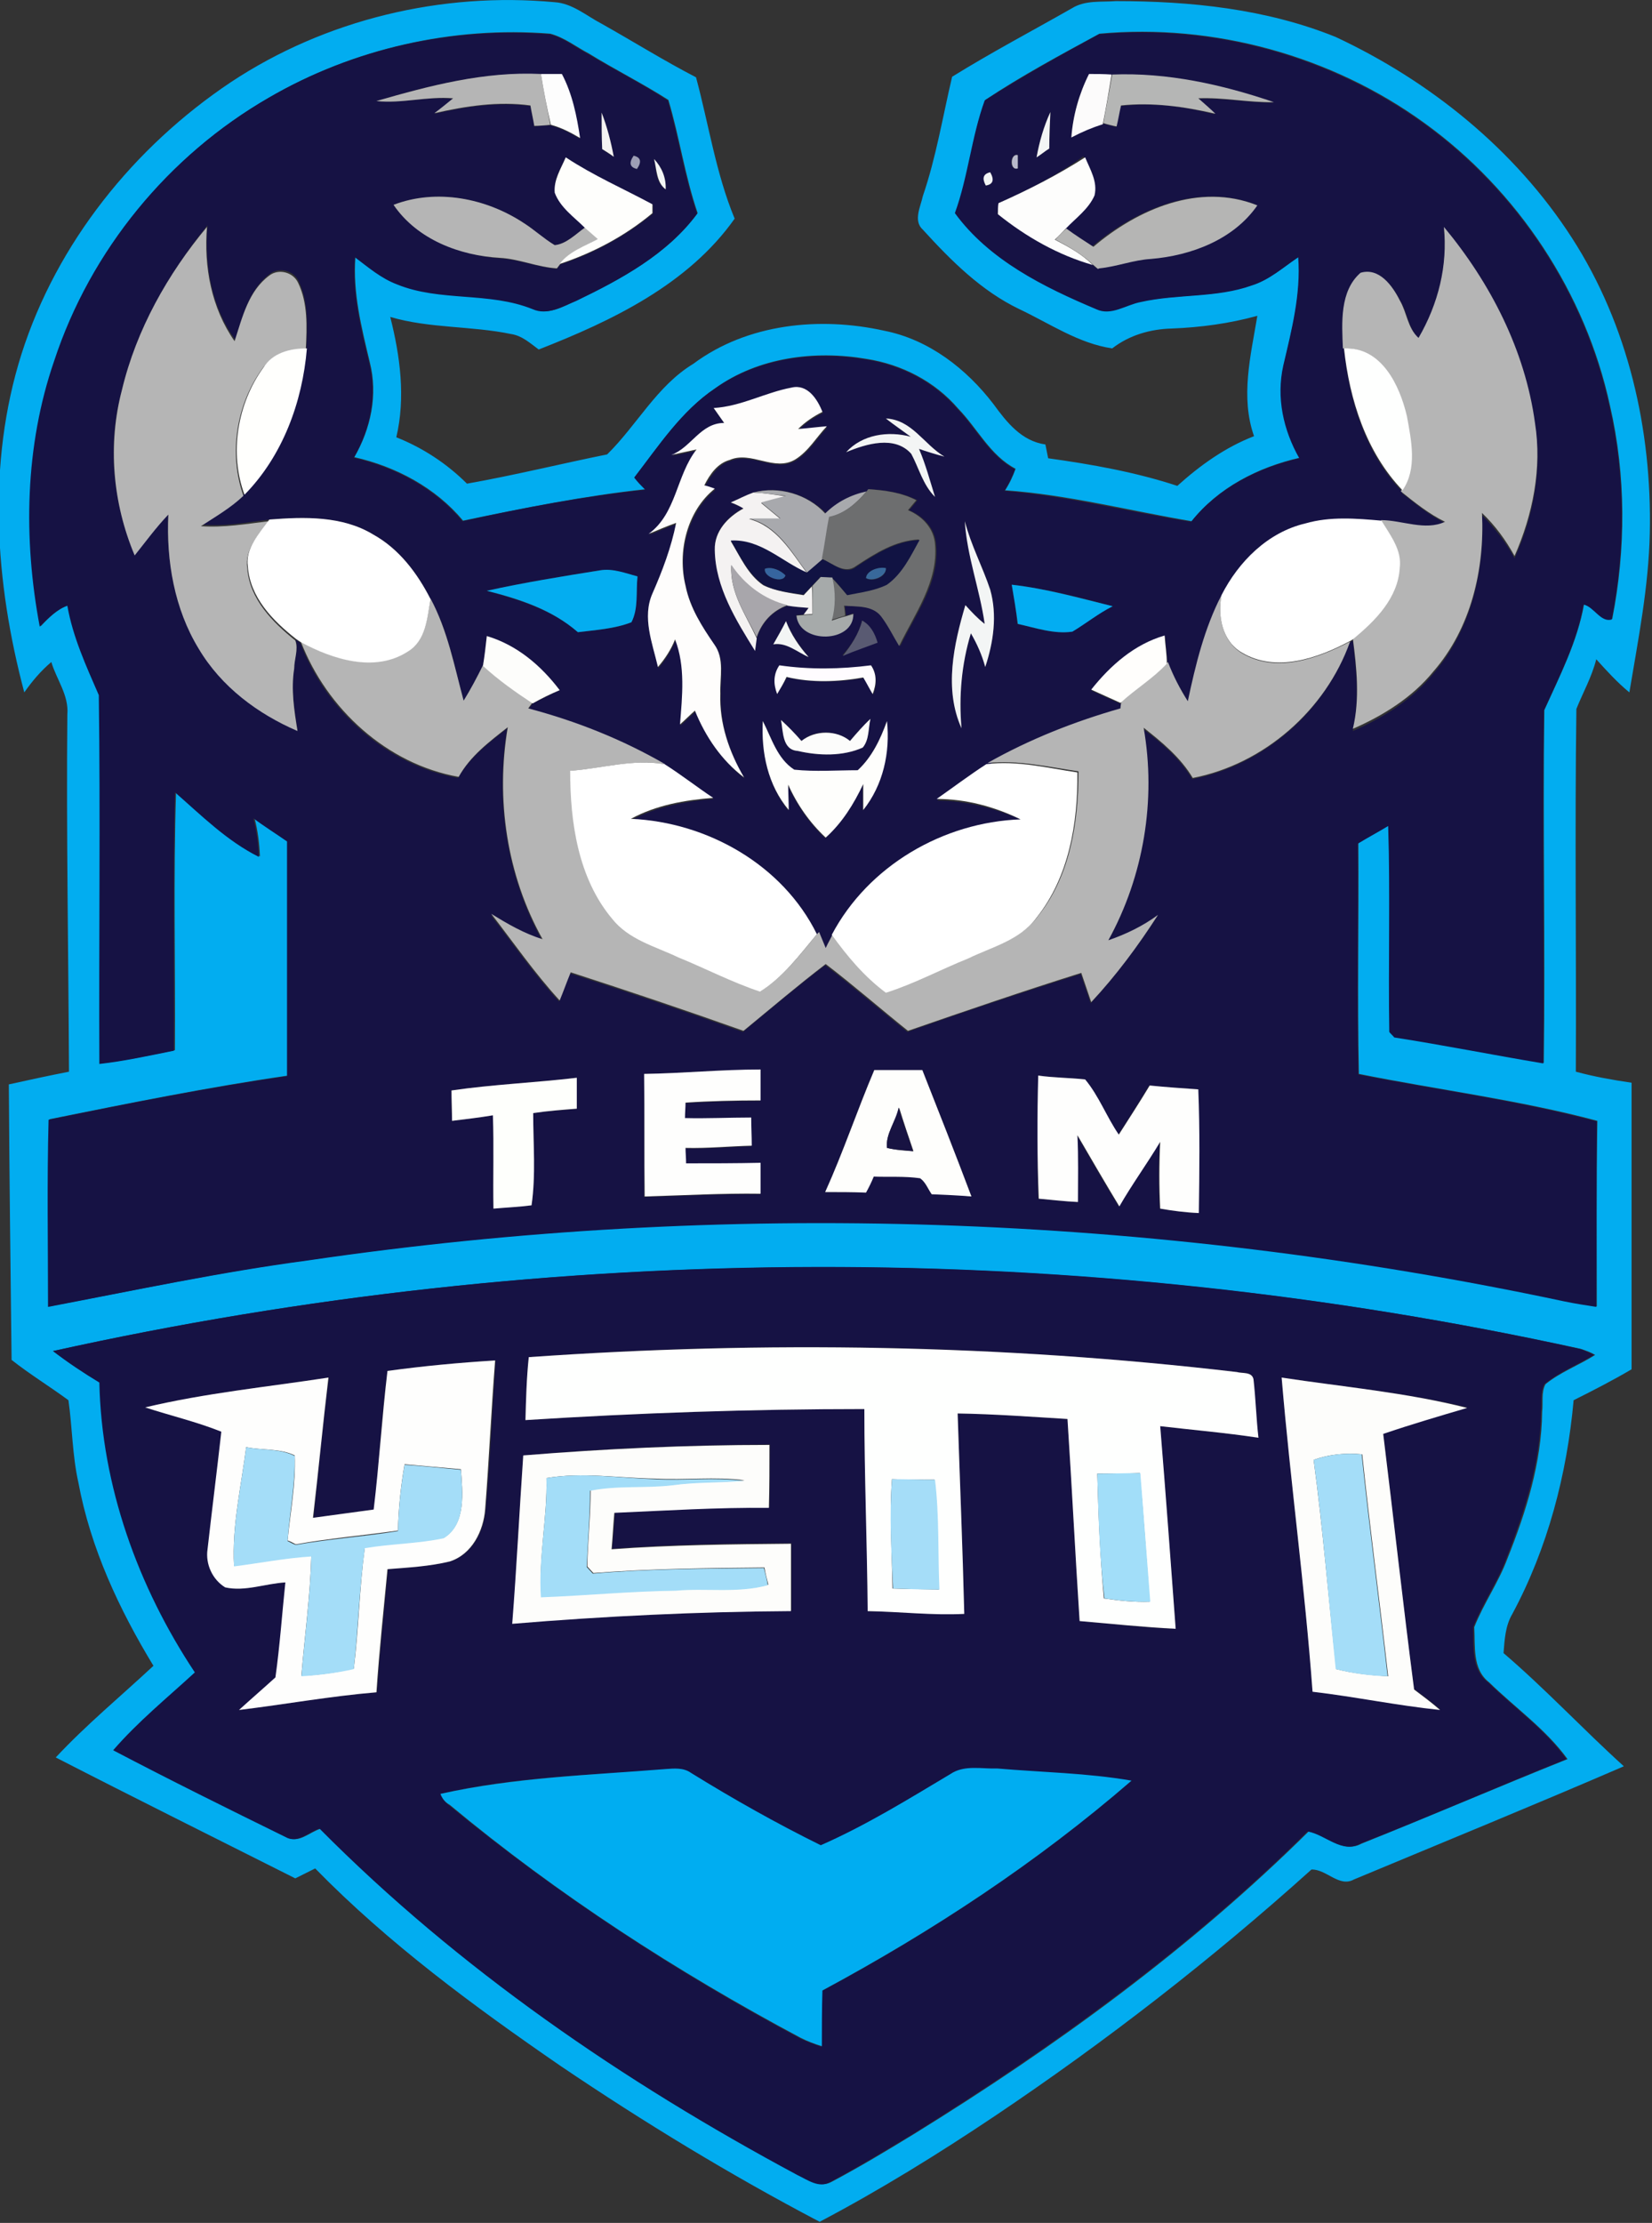 <?xml version="1.0" encoding="utf-8"?>
<!-- Generator: Adobe Illustrator 19.0.0, SVG Export Plug-In . SVG Version: 6.00 Build 0)  -->
<svg version="1.1" id="Layer_1" xmlns="http://www.w3.org/2000/svg" xmlns:xlink="http://www.w3.org/1999/xlink" x="0px" y="0px"
	 viewBox="-146.6 220.2 299.3 402.6" style="enable-background:new -146.6 220.2 299.3 402.6;" xml:space="preserve">
<rect x="-146.6" y="220.2" width="299.3" height="402.6" fill="#333333" stroke="none"/>
<style type="text/css">
	.st0{fill:#02ADF0;}
	.st1{fill:#161244;}
	.st2{fill:#B5B5B5;}
	.st3{fill:#FDFDFD;}
	.st4{fill:#FCFBFB;}
	.st5{fill:#B5B6B5;}
	.st6{fill:#F4F2F2;}
	.st7{fill:#F3F5F5;}
	.st8{fill:#9D9EB5;}
	.st9{fill:#B8B9CB;}
	.st10{fill:#FEFEFC;}
	.st11{fill:#FDFDFC;}
	.st12{fill:#B5B5B4;}
	.st13{fill:#E2E4E9;}
	.st14{fill:#FFFFFD;}
	.st15{fill:#FEFFFE;}
	.st16{fill:#FEFDFC;}
	.st17{fill:#A8A9AD;}
	.st18{fill:#6D6E6F;}
	.st19{fill:#FFFFFF;}
	.st20{fill:#111343;}
	.st21{fill:#A8A6AB;}
	.st22{fill:#36659F;}
	.st23{fill:#38689A;}
	.st24{fill:#04ADF0;}
	.st25{fill:#A6AAAA;}
	.st26{fill:#03ADF2;}
	.st27{fill:#595A72;}
	.st28{fill:#FDFDFB;}
	.st29{fill:#FFFEFC;}
	.st30{fill:#FFFCFF;}
	.st31{fill:#FCFCFB;}
	.st32{fill:#FEFEFD;}
	.st33{fill:#FEFFFC;}
	.st34{fill:#181342;}
	.st35{fill:#A4DDF8;}
	.st36{fill:#A2DEF9;}
	.st37{fill:#A3DDF8;}
	.st38{fill:#A5DDF8;}
	.st39{fill:#00ADF1;}
</style>
<g id="_x23_02adf0ff">
	<path class="st0" d="M-104.8,235.1c17.2-11.4,38.3-16.4,58.7-14.5c3.2,0.2,5.8,2.5,8.5,3.9c5.7,3.2,11.3,6.7,17.1,9.7
		c2.3,8.5,3.6,17.4,7,25.6c-8.4,11.9-22.2,18.5-35.5,23.7c-1.5-1.1-3-2.5-5-2.8c-7.2-1.5-14.8-1-21.9-3.1c1.8,7.1,2.8,14.6,1.1,21.8
		c4.8,1.9,9.2,4.8,12.8,8.4c8.5-1.5,17-3.6,25.4-5.3c5.4-5.3,9-12.4,15.6-16.4c9.8-7.3,22.9-8.6,34.6-6c8.1,1.6,14.9,6.9,19.8,13.3
		c2.4,3.3,5.1,6.7,9.4,7.3c0.1,0.6,0.4,1.9,0.5,2.5c7.9,1.1,15.8,2.5,23.4,5c4.1-3.7,8.7-7,13.9-9c-2.5-7.1-0.6-14.6,0.6-21.8
		c-5.1,1.4-10.3,2.1-15.5,2.3c-3.9,0.1-7.7,1.2-10.8,3.6c-6.1-0.9-11.3-4.5-16.8-7.1c-6.9-3.3-12.4-8.8-17.5-14.4
		c-1.8-1.6-0.4-4.2,0-6.1c2.4-7,3.6-14.4,5.3-21.6c7.1-4.4,14.5-8.3,21.7-12.4c2.4-1.5,5.3-1.1,8-1.3c13.5,0,27.2,1.4,39.8,6.5
		c17.1,8,32.5,20.4,42.8,36.4c10.2,15.8,14.5,34.8,14.1,53.4c-0.2,9.8-2.1,19.3-3.7,28.9c-2.2-1.8-4.1-3.9-6-6c-0.8,3.2-2.4,6-3.6,9
		c-0.3,21.9,0,43.8-0.1,65.7c3.3,0.9,6.7,1.5,10.1,2c0,17.3,0,34.6,0,51.9c-3.4,2-6.9,3.8-10.5,5.6c-1.2,13.4-4.7,26.8-11.1,38.7
		c-1.3,2.2-1.4,4.7-1.6,7.1c7.6,6.5,14.4,13.8,21.8,20.5c-16.2,7-32.6,13.7-48.9,20.5c-2.7,1.5-5-1.9-7.7-1.8
		c-18,16.2-37.2,31.1-57.3,44.6c-10.3,6.9-20.8,13.4-31.8,19.2c-16.2-8.5-31.8-18-46.9-28.2c-15.7-10.8-31.2-22.2-44.5-35.8
		c-1.2,0.6-2.4,1.2-3.6,1.8c-14.5-7.3-29-14.5-43.4-21.9c5.5-5.9,11.8-11.1,17.7-16.6c-6.2-10.2-11.4-21.3-13.6-33.2
		c-1.1-4.9-1.1-10-1.8-14.9c-3.4-2.5-7-4.7-10.3-7.3c-0.2-16.6-0.4-33.2-0.5-49.9c3.6-0.8,7.3-1.6,10.9-2.3
		c-0.1-21.6-0.5-43.1-0.3-64.7c0.3-3.5-2-6.4-2.9-9.5c-1.9,1.6-3.5,3.5-4.9,5.5c-5.3-19.9-6.8-41.4-0.5-61.3
		C-136.3,264.2-122.3,246.8-104.8,235.1 M-97.9,237.9c-18.1,10.5-32.3,27.7-38.7,47.6c-5.3,15.4-5.6,32.2-2.6,48.1
		c1.4-1.5,3-3.1,5-3.8c1,5.7,3.4,11,5.7,16.2c0.3,22.2-0.1,44.5,0.1,66.8c4.5-0.5,9-1.5,13.5-2.4c0.1-15.6-0.3-31.2,0.2-46.8
		c4.8,4.2,9.4,8.8,15.2,11.7c-0.1-2.4-0.4-4.7-1-7c2,1.5,4,2.8,6.1,4.2c0,14.2,0,28.4,0,42.5c-14.5,2.1-28.8,5-43.2,7.9
		c-0.3,11.3-0.1,22.6-0.1,33.9c15.6-2.9,31.2-6.3,47-8.4c75.5-11.1,152.9-8.5,227.6,7.4c1.9,0.4,3.8,0.7,5.8,1
		c0-11.2-0.1-22.4,0.1-33.6c-14.2-3.8-28.8-5.6-43.2-8.5c-0.3-13.9,0-27.9-0.1-41.8c1.8-1.1,3.6-2.1,5.5-3.2
		c0.3,12.4,0,24.9,0.2,37.3c0.2,0.3,0.7,0.7,0.9,1c9,1.4,18,3.2,27,4.7c0.3-21.3-0.2-42.6,0.1-63.9c2.8-6.2,6-12.4,7.2-19.2
		c1.9,0.5,3.1,3.3,5.1,2.7c2.5-12.7,2.5-26-0.4-38.6c-4.4-20.4-16.7-39-33.6-51.2c-16.8-12.2-38.2-18.1-58.9-16.2
		c-7,3.8-14.1,7.6-20.7,12c-2.4,6.6-2.9,13.8-5.4,20.4c6.2,8.5,16.1,13.4,25.6,17.4c2.8,1.3,5.4-0.9,8.1-1.3
		c6.6-1.4,13.6-0.7,20.1-3c3.2-1,5.7-3.3,8.4-5.1c0.5,6.6-1.2,13.1-2.7,19.6c-1.3,5.8,0.1,11.7,2.9,16.8
		c-7.5,1.7-14.8,5.4-19.6,11.5c-11.3-1.9-22.4-4.8-33.8-5.6c0.8-1.2,1.4-2.5,1.9-3.9c-4.6-2.4-6.9-7.3-10.4-10.9
		c-4.2-4.9-10.2-8-16.6-9c-9.4-1.6-19.6-0.3-27.4,5.3c-6.1,4.1-10.2,10.4-14.6,16.1c0.7,0.7,1.4,1.4,2,2.2
		c-11.1,1.2-22.1,3.4-33.1,5.7c-5-6-12.2-9.8-19.7-11.5c3-5.2,4.3-11.3,2.8-17.2c-1.5-6.3-3.1-12.6-2.6-19.1
		c2.4,1.8,4.7,3.8,7.6,4.9c7.9,3.2,16.8,1.3,24.6,4.5c2.7,1.3,5.5-0.4,7.9-1.5c8.1-3.9,16.5-8.4,21.9-15.8
		c-2.3-6.7-3.3-13.8-5.3-20.5c-4.7-3-9.7-5.5-14.4-8.4c-2.3-1.2-4.4-2.9-7-3.6C-64.6,224.9-82.6,229-97.9,237.9 M-137,464.9
		c2.8,2,5.6,4,8.6,5.7c0.4,18.7,7,37,17.3,52.5c-5,4.7-10.3,9-14.8,14.1c10.3,5.4,20.8,10.5,31.2,15.7c2.2,1.3,4.2-0.9,6.2-1.5
		c25.2,25.4,55,45.8,86.5,62.7c1.8,0.8,3.9,2.4,6,1.3c5.1-2.7,10.1-5.7,15-8.7c25.6-15.8,50.1-33.6,71.5-54.8
		c3.3,0.6,6.1,4.1,9.6,2.2c12.5-5,24.8-10.3,37.3-15.3c-3.9-5.4-9.5-9.3-14.2-13.9c-3.1-2.4-2.5-6.6-2.7-10c1.7-4.3,4.4-8.1,6-12.4
		c3.4-8.5,6.2-17.4,6.3-26.6c0.2-1.6-0.2-3.5,0.6-5c2.7-2.2,6-3.4,9-5.3c-0.8-0.5-1.7-0.8-2.6-1.1C48.8,444.6-46.3,444.8-137,464.9z
		"/>
</g>
<g id="_x23_161244ff">
	<path class="st1" d="M-97.9,237.9c15.3-8.9,33.3-12.9,50.9-11.5c2.5,0.6,4.7,2.4,7,3.6c4.8,2.9,9.8,5.4,14.4,8.4
		c2,6.8,3,13.8,5.3,20.5c-5.5,7.4-13.8,11.9-21.9,15.8c-2.5,1-5.2,2.7-7.9,1.5c-7.9-3.2-16.8-1.3-24.6-4.5c-2.9-1.1-5.2-3.1-7.6-4.9
		c-0.5,6.5,1.1,12.9,2.6,19.1c1.5,5.9,0.2,12-2.8,17.2c7.5,1.7,14.7,5.5,19.7,11.5c10.9-2.4,21.9-4.5,33.1-5.7
		c-0.7-0.7-1.4-1.4-2-2.2c4.4-5.7,8.5-12,14.6-16.1c7.9-5.6,18.1-6.9,27.4-5.3c6.4,1,12.4,4.1,16.6,9c3.5,3.6,5.8,8.5,10.4,10.9
		c-0.5,1.4-1.2,2.7-1.9,3.9c11.4,0.9,22.5,3.8,33.8,5.6c4.9-6.1,12.1-9.8,19.6-11.5c-2.9-5.1-4.2-11-2.9-16.8
		c1.5-6.4,3.2-12.9,2.7-19.6c-2.7,1.8-5.2,4.1-8.4,5.1c-6.4,2.3-13.4,1.5-20.1,3c-2.7,0.5-5.4,2.6-8.1,1.3
		c-9.5-4-19.4-8.9-25.6-17.4c2.4-6.6,3-13.8,5.4-20.4c6.7-4.3,13.7-8.2,20.7-12c20.7-1.9,42,4,58.9,16.2
		c16.9,12.2,29.2,30.8,33.6,51.2c2.9,12.6,2.9,25.9,0.4,38.6c-2,0.6-3.2-2.3-5.1-2.7c-1.2,6.8-4.4,13-7.2,19.2
		c-0.3,21.3,0.1,42.6-0.1,63.9c-9-1.5-18-3.3-27-4.7c-0.2-0.3-0.7-0.7-0.9-1c-0.2-12.4,0.2-24.9-0.2-37.3c-1.8,1.1-3.7,2.1-5.5,3.2
		c0.1,13.9-0.2,27.9,0.1,41.8c14.3,2.8,29,4.7,43.2,8.5c-0.1,11.2,0,22.4-0.1,33.6c-1.9-0.3-3.9-0.6-5.8-1
		C62.1,440-15.4,437.4-90.9,448.5c-15.8,2.1-31.3,5.4-47,8.4c0-11.3-0.2-22.6,0.1-33.9c14.3-2.9,28.7-5.8,43.2-7.9
		c0-14.2,0-28.4,0-42.5c-2-1.4-4.1-2.7-6.1-4.2c0.6,2.3,0.9,4.6,1,7c-5.8-2.9-10.4-7.5-15.2-11.7c-0.4,15.6-0.1,31.2-0.2,46.8
		c-4.5,0.9-9,1.9-13.5,2.4c-0.1-22.3,0.2-44.5-0.1-66.8c-2.3-5.3-4.7-10.5-5.7-16.2c-2,0.7-3.5,2.3-5,3.8c-3-15.9-2.7-32.7,2.6-48.1
		C-130.2,265.5-116,248.3-97.9,237.9 M-78.4,238.5c4.7,0.5,9.2-0.9,13.9-0.4c-1.1,0.9-2.3,1.8-3.4,2.7c5.7-1.3,11.6-2.2,17.4-1.4
		c0.2,1.2,0.5,2.5,0.7,3.7c0.7-0.1,2.2-0.2,2.9-0.2c1.9,0.5,3.7,1.4,5.3,2.4c-0.5-4-1.4-8-3.3-11.6c-1.3,0-2.5,0-3.8,0
		C-58.8,233.1-68.8,235.7-78.4,238.5 M47.5,245.1c1.8-1,3.7-1.9,5.7-2.5c0.6,0.1,1.8,0.4,2.4,0.6c0.3-1.3,0.5-2.6,0.8-3.8
		c5.8-0.7,11.6,0.1,17.1,1.5c-0.8-0.7-2.4-2.1-3.1-2.8c4.6-0.2,9.1,0.7,13.7,0.7c-9.4-3.2-19.3-5.4-29.3-5c-1.4,0-2.7,0-4.1-0.1
		C48.9,237.2,47.8,241.1,47.5,245.1 M-37.5,247.2c0.5,0.4,1.6,1.1,2.1,1.4c-0.5-2.7-1.2-5.4-2.2-8C-37.6,242.8-37.6,245-37.5,247.2
		 M41.2,248.7c0.8-0.5,1.5-1.1,2.3-1.6c0.1-2.2,0.1-4.4,0.2-6.6C42.5,243.1,41.7,245.9,41.2,248.7 M-31.8,248.4
		c-0.8,1.3-0.6,2.1,0.6,2.4C-30.4,249.5-30.6,248.7-31.8,248.4 M37.8,250.7c0-0.6,0-1.8,0-2.4C36.3,247.9,36.2,251.2,37.8,250.7
		 M-44.1,248.7c-0.9,2-2.3,4.1-1.9,6.4c1,2.6,3.5,4.3,5.4,6.3c-1.7,1.2-3.4,3-5.5,3.2c-2-1.1-3.7-2.8-5.6-4
		c-6.9-4.5-15.8-6.3-23.6-3.3c4.3,6.2,12,9.1,19.3,9.7c3.5,0.2,6.8,1.6,10.3,1.9l0.6-0.8c6.1-2,11.8-5.1,16.8-9.2c0-0.4,0-1.2,0-1.6
		C-33.6,254.5-39.1,252.1-44.1,248.7 M-28.1,249c0.4,1.9,0.3,4.3,2.1,5.5C-25.9,252.3-26.7,250.5-28.1,249 M34.3,257
		c0,0.5-0.1,1.5-0.2,1.9c5.1,4.1,10.9,7.4,17.2,9.2c0.2,0.2,0.6,0.5,0.8,0.7l0.3-0.1c3.2-0.3,6.2-1.5,9.3-1.7
		c7.3-0.6,15-3.4,19.3-9.7c-10.4-4.1-21.6,0.7-29.7,7.5c-1.7-1.1-3.4-2.2-5.1-3.4c1.8-1.9,4.2-3.5,5.2-6c0.6-2.4-0.8-4.7-1.7-6.9
		C45,251.9,39.7,254.6,34.3,257 M32,253.8c1.3-0.2,1.5-1,0.8-2.4C31.6,251.7,31.3,252.5,32,253.8 M-124.5,290.8
		c-2.7,9.8-1.7,20.5,2.3,29.8c2-2.5,3.8-5.1,6.1-7.4c-0.4,8.4,1.1,17.1,5.5,24.3c4.1,6.9,10.7,11.8,17.9,14.9
		c-0.6-3.7-1.2-7.6-0.6-11.3c0-1.7,0.9-3.5,0.2-5.1c0.2,0.1,0.6,0.4,0.9,0.6c4.6,12.2,15.6,22.2,28.6,24.5c2.1-3.8,5.6-6.4,8.9-9
		c-2.2,13-0.1,26.8,6.3,38.4c-3.3-1-6.4-2.7-9.3-4.6c4.1,5.3,7.9,10.8,12.4,15.7c0.7-1.7,1.3-3.4,2-5.1c10.5,3.4,20.9,6.9,31.3,10.6
		c4.9-4.1,9.8-8.2,14.9-12.1c5.1,3.9,9.9,8.1,14.9,12.1c10.4-3.7,20.9-7.2,31.4-10.5c0.6,1.8,1.2,3.5,1.8,5.3
		c4.5-4.9,8.5-10.3,12.1-15.8c-2.8,2-5.8,3.5-9,4.6c6.4-11.6,8.7-25.4,6.4-38.5c3.4,2.6,6.7,5.4,8.9,9.1c13-2.5,24.1-12.3,28.5-24.7
		c0.1-0.1,0.4-0.3,0.6-0.4c0.7,5.5,1.2,11,0,16.4c5.5-2.4,10.8-5.7,14.6-10.4c6.8-7.9,9.3-18.5,8.8-28.7c2.3,2.3,4.3,4.9,5.9,7.8
		c3.4-7.5,5-15.9,3.7-24.1c-1.8-13.2-8.1-25.3-16.5-35.5c0.7,7-1,13.9-4.4,20c-2-1.7-2.1-4.6-3.4-6.8c-1.3-2.6-3.7-6.1-7.1-5
		c-3.8,3.4-3.4,9.1-3.2,13.7c1,9.3,4,18.9,10.6,25.7l-0.1,0.2c2.5,2,5,4.1,8,5.5c-3.6,1.7-7.8-0.3-11.6-0.3
		c-4.6-0.4-9.3-0.8-13.8,0.5c-6.8,1.7-12.1,7-15.2,13c-3.1,6-4.8,12.6-6.1,19.2c-1.4-2.2-2.6-4.5-3.8-6.8c0-1.7-0.3-3.4-0.4-5.1
		c-5.4,1.6-9.8,5.4-13.3,9.8c1.7,0.8,3.5,1.6,5.3,2.4c0,0.3-0.1,0.9-0.2,1.3c-8.4,2.4-16.5,5.5-24.1,9.9c-3.1,2-6,4.2-9,6.3
		c5.3,0,10.5,1.4,15.3,3.5c-14.1,0.5-27.6,8.4-34.2,20.9c-0.4,0.9-0.9,1.7-1.3,2.6c-0.3-0.7-0.9-2.2-1.2-2.9l-0.3,0.3
		c-6.2-12.6-19.9-20.3-33.7-20.9c4.6-2.4,9.8-3.4,14.9-3.8c-3-2-5.8-4.1-8.8-6.1c-7.8-4.4-16.2-7.8-24.8-10.1
		c0.2-0.3,0.6-0.8,0.8-1.1c1.6-0.8,3.2-1.6,4.9-2.4c-3.4-4.4-7.8-8.1-13.2-9.8c-0.2,1.8-0.4,3.6-0.7,5.4c-1.1,2.2-2.2,4.3-3.5,6.4
		c-1.7-6.3-2.8-12.7-6-18.5C-71,324-74.3,319.6-79,317c-5.6-3.4-12.5-3.2-18.8-2.7c-4.1,0.5-8.2,1.3-12.3,0.9
		c2.7-1.7,5.4-3.3,7.7-5.5c6.9-7,10.5-16.8,11.3-26.5c0.2-4,0.4-8.3-1.4-12.1c-0.9-1.9-3.5-2.6-5.2-1.3c-3.8,2.8-4.9,7.7-6.3,11.9
		c-4.3-5.9-5.6-13.5-5-20.7C-116.2,269.9-121.9,279.9-124.5,290.8 M-17.3,294.1c0.7,1,1.3,1.9,2,2.9c-4.3,0-6,4.5-9.6,5.8l4.6-1
		c-3.8,4.6-3.6,11.5-8.7,15.3c1.7-0.7,3.3-1.4,5-2c-0.8,4.4-2.5,8.7-4.3,12.8c-2,4.3,0,9,1,13.3c1.3-1.5,2.3-3.2,3.1-5
		c1.9,4.9,1.3,10.3,0.9,15.4c0.7-0.6,2-1.9,2.7-2.5c1.9,4.7,4.9,9,8.9,12.1c-2.7-4.6-4.5-9.9-4.3-15.2c-0.1-3,0.8-6.3-1.1-8.9
		c-2.2-3.3-4.4-6.7-5.2-10.6c-1.5-6.1,0.3-13.5,5.3-17.6c-0.5-0.1-1.4-0.4-1.9-0.6c1.1-1.9,2.4-4,4.6-4.6c3.9-1.7,8.1,2.2,11.9-0.1
		c2.4-1.5,3.8-4,5.7-6c-1.3,0.1-3.9,0.4-5.2,0.5c1.2-1.3,2.8-2.3,4.4-3.1c-0.9-2.3-2.7-5.1-5.6-4.4
		C-7.9,291.4-12.3,293.9-17.3,294.1 M13.9,296c1.5,1.1,3,2.2,4.5,3.3c-4.1-1.1-8.7-0.4-11.7,2.8c3.6-1.5,8.8-3.1,11.8,0.3
		c1.4,2.6,2.1,5.7,4.3,7.8c-1-2.9-1.8-5.8-2.9-8.7c1.2,0.3,3.5,1,4.6,1.4C20.8,300.7,18.5,296.2,13.9,296 M-10.1,309.4
		c-1.4,0.5-2.7,1.2-4.1,1.8c0.6,0.3,1.7,0.8,2.3,1c-2.8,1.5-5.3,4.2-5.2,7.5c0.1,6.7,3.8,12.7,7.3,18.3l0.3-2.3
		c0.9-2.7,2.9-4.9,5.6-5.8c1.3,0.2,2.5,0.3,3.8,0.4l-0.9,1.2l-1.3,0.1c0.5,5.1,10.4,5,10.3-0.3l-1.3,0.4c-0.1-0.5-0.2-1.3-0.2-1.8
		c2.3,0.2,5-0.1,6.7,1.9c1.3,1.7,2.2,3.6,3.3,5.4c2.8-5.8,7.2-11.6,6.5-18.4c-0.2-2.9-2.3-5.1-4.9-6.2c0.4-0.4,1.1-1.3,1.5-1.8
		c-2.7-1.4-5.7-1.8-8.7-2l-0.3,0.4c-2.8,0.6-5.4,2-7.5,4C-0.3,309.7-5.5,308.1-10.1,309.4 M28.2,314.6c0.4,6.3,2.8,12.3,3.6,18.6
		c-1.3-1-2.4-2.2-3.5-3.4c-2.1,7.2-3.9,15.2-0.7,22.3c-0.5-5.8,0-11.6,1.7-17.2c1.2,1.9,2,4,2.6,6.1c1.5-4.5,2.2-9.4,0.9-14
		C31.4,322.8,29.3,318.9,28.2,314.6 M-58.4,327.2c5.8,1.6,11.8,3.4,16.5,7.5c3.3-0.4,6.7-0.6,9.7-1.8c1.2-2.5,0.8-5.6,1.1-8.3
		c-2.2-0.5-4.5-1.5-6.8-1.1C-44.8,324.6-51.6,325.7-58.4,327.2 M36.7,326.1c0.4,2.4,0.8,4.7,1,7.1c3.2,0.7,6.6,1.9,9.9,1.4
		c2.5-1.5,4.7-3.3,7.3-4.6C49,328.4,42.9,326.8,36.7,326.1 M-4.2,332.7c-0.7,1.4-1.5,2.8-2.3,4.2c2.4-0.4,4.4,1.4,6.4,2.3
		C-1.8,337.2-3.2,335.1-4.2,332.7 M9.6,332.6C9,335,7.6,337.1,6,338.9c2.1-0.8,4.2-1.6,6.3-2.4C11.9,335,11.1,333.5,9.6,332.6
		 M-5.8,345.9c0.6-1,1.2-2,1.8-3c4.5,1,9.3,0.9,13.9,0.1c0.6,1,1.1,2,1.7,3c0.7-1.8,0.7-3.6-0.3-5.2c-5.5,0.7-11.1,0.7-16.6,0
		C-6.5,342.3-6.4,344.1-5.8,345.9 M-8.4,350.8c-0.3,5.8,1,11.6,4.6,16.2c0-1.2-0.1-3.5-0.1-4.6c1.7,3.6,3.9,6.9,6.8,9.6
		c3-2.7,5.1-6.1,6.8-9.7c0,1.2,0,3.5,0,4.7c3.6-4.5,4.9-10.4,4.3-16.1c-1.1,3.3-2.7,6.5-5.3,8.9c-3.8-0.1-7.7,0.3-11.5-0.1
		C-5.8,357.6-6.8,353.9-8.4,350.8 M-5.1,350.6c0.4,2,0.2,5.4,3,5.6c3.8,0.9,8.1,1,11.8-0.6c1.2-1.4,1-3.5,1.4-5.2
		c-1.3,1.3-2.6,2.6-3.7,4c-2.5-2-6.4-2.1-8.8,0C-2.6,353.1-3.8,351.8-5.1,350.6 M-29.9,414.7c0,7.4,0,14.8,0,22.3
		c7-0.2,14-0.6,21-0.5c0-1.9,0-3.8,0-5.6c-4.5,0.1-9,0.1-13.5,0.1c0-0.9,0-1.8-0.1-2.8c4,0.1,8-0.3,12-0.4c0-1.7,0-3.4-0.1-5.1
		c-4,0.1-8,0.2-12,0.1c0-0.9,0.1-1.9,0.1-2.8c4.5-0.3,9-0.4,13.6-0.4c0-1.9,0-3.7,0-5.6C-15.8,413.9-22.8,414.6-29.9,414.7
		 M2.9,436.1c2.5,0,5,0,7.4,0.1c0.5-1,0.9-2,1.4-2.9c2.8,0.1,5.6-0.1,8.4,0.3c1,0.7,1.4,1.9,2.1,2.9c2.4,0,4.8,0.1,7.2,0.4
		c-2.9-7.7-5.9-15.3-8.9-22.9c-2.9,0-5.8,0-8.7,0C8.7,421.2,6.2,428.8,2.9,436.1 M-64.8,417.7c0,1.8,0,3.7,0.1,5.5
		c2.5-0.3,4.9-0.6,7.4-1c0.2,5.6,0,11.3,0.1,16.9c2.3-0.3,4.6-0.3,6.9-0.6c0.8-5.5,0.3-11.2,0.3-16.7c2.6-0.4,5.3-0.5,7.9-0.8
		c0-1.9,0-3.7,0-5.6C-49.7,416.3-57.3,416.6-64.8,417.7 M41.5,415c-0.1,7.4-0.2,14.9,0,22.3c2.4,0.2,4.7,0.5,7.1,0.6
		c0.1-4,0.1-8.1-0.1-12.1c2.5,4.3,5,8.7,7.6,12.9c2.3-4,5.1-7.7,7.4-11.7c-0.2,4-0.2,8,0,12.1c2.3,0.4,4.7,0.7,7,0.8
		c0.1-7.5,0.2-14.9-0.1-22.4c-2.9-0.2-5.9-0.4-8.8-0.7c-1.8,3-3.7,6-5.6,8.9c-2.2-3.2-3.6-7-6.1-10C47.1,415.4,44.3,415.4,41.5,415z
		"/>
	<path class="st1" d="M-137,464.9c90.8-20.1,185.9-20.4,276.6-0.4c0.9,0.3,1.8,0.7,2.6,1.1c-3,1.8-6.3,3.1-9,5.3
		c-0.8,1.5-0.4,3.3-0.6,5c-0.1,9.2-3,18.1-6.3,26.6c-1.6,4.3-4.3,8.1-6,12.4c0.1,3.4-0.4,7.7,2.7,10c4.7,4.6,10.3,8.5,14.2,13.9
		c-12.5,5-24.8,10.4-37.3,15.3c-3.4,1.9-6.3-1.6-9.6-2.2c-21.4,21.2-45.9,38.9-71.5,54.8c-5,3-9.9,6-15,8.7c-2,1.2-4.1-0.4-6-1.3
		c-31.5-16.9-61.3-37.3-86.5-62.7c-2,0.6-4,2.8-6.2,1.5c-10.4-5.1-20.9-10.3-31.2-15.7c4.5-5.2,9.8-9.5,14.8-14.1
		c-10.3-15.5-16.9-33.8-17.3-52.5C-131.4,468.9-134.3,467-137,464.9 M-50.8,466c-0.4,3.8-0.5,7.6-0.6,11.4c20.4-1.3,40.9-2,61.4-2
		c0,12.2,0.6,24.4,0.6,36.6c5.8,0.1,11.6,0.7,17.5,0.5c-0.3-12.1-0.8-24.2-1.2-36.3c6.6,0.1,13.3,0.6,19.9,1
		c0.8,12.2,1.4,24.4,2.2,36.6c5.8,0.5,11.6,1.2,17.4,1.4c-0.9-12.3-1.9-24.5-2.8-36.7c5.9,0.7,11.9,1.2,17.8,2.1
		c-0.5-3.5-0.6-7.1-0.9-10.6c-0.3-1.4-1.9-1.1-3-1.3C34.9,463.7-8.1,462.9-50.8,466 M-76.4,468.5c-1.1,8.4-1.5,16.8-2.4,25.1
		c-3.7,0.5-7.3,1-11,1.5c0.9-8.5,1.7-17,2.8-25.4c-11.1,1.7-22.3,2.8-33.2,5.4c4.6,1.5,9.3,2.6,13.8,4.4c-0.8,7.1-1.7,14.2-2.5,21.3
		c-0.4,2.6,0.9,5.5,3.2,6.9c3.6,0.8,7.3-0.8,10.9-0.9c-0.6,5.7-1,11.5-1.8,17.2c-2.2,2-4.4,3.9-6.6,5.9c8.3-1.1,16.6-2.5,24.9-3.2
		c0.5-7.4,1.3-14.8,2-22.3c3.8-0.3,7.6-0.5,11.3-1.4c4-1.3,6.1-5.5,6.4-9.5c0.8-8.9,1.2-17.9,1.8-26.9
		C-63.4,467-69.9,467.6-76.4,468.5 M85.6,469.7c1.6,19,4.2,37.8,5.6,56.8c7.7,1,15.4,2.6,23.1,3.3c-1.5-1.3-3.1-2.5-4.7-3.7
		c-2.1-15.4-3.7-30.8-5.6-46.3c5-1.7,10.1-3.2,15.2-4.7C108.2,472.4,96.8,471.4,85.6,469.7 M-51.8,483.8
		c-0.7,10.1-1.2,20.3-1.9,30.4c16.8-1.3,33.6-2.1,50.5-2.3c0-4.1,0-8.1,0-12.2c-10.8,0-21.7,0.2-32.5,1c0.2-2.2,0.4-4.4,0.5-6.6
		c9.3-0.4,18.6-1,28-0.9c0.1-3.8,0.1-7.6,0.1-11.4C-22.1,481.9-37,482.5-51.8,483.8 M-66.8,545.1c0.3,0.8,0.8,1.5,1.6,2.1
		c19.7,16.2,41.1,30.2,63.6,42.2c1.2,0.6,2.5,1,3.8,1.5c0-3.4,0-6.8,0.1-10.1c19.9-10.7,38.9-23.2,56-38c-8-1.3-16.2-1.5-24.3-2.2
		c-2.8,0.1-6-0.7-8.5,1c-7.7,4.6-15.3,9.3-23.5,12.9c-8-4-15.8-8.4-23.5-13.1c-1.3-1-3-0.8-4.6-0.7C-39.6,541.7-53.4,542-66.8,545.1
		z"/>
</g>
<g id="_x23_b5b5b5ff">
	<path class="st2" d="M-78.4,238.5c9.7-2.8,19.6-5.4,29.8-4.9c0.5,3.1,1.1,6.1,1.7,9.2c-0.7,0.1-2.2,0.2-2.9,0.2
		c-0.2-1.2-0.5-2.5-0.7-3.7c-5.8-0.8-11.7,0.1-17.4,1.4c1.2-0.9,2.3-1.8,3.4-2.7C-69.2,237.6-73.8,239-78.4,238.5z"/>
	<path class="st2" d="M-75.3,257.3c7.8-3,16.8-1.2,23.6,3.3c1.9,1.2,3.6,2.8,5.6,4c2.1-0.2,3.8-2,5.5-3.2c0.8,0.7,1.6,1.4,2.4,2.1
		c-2.4,1.3-5.3,2.2-6.9,4.5l-0.6,0.8c-3.5-0.2-6.8-1.7-10.3-1.9C-63.3,266.5-71,263.6-75.3,257.3z"/>
	<path class="st2" d="M-124.5,290.8c2.6-10.9,8.3-21,15.4-29.5c-0.6,7.2,0.8,14.7,5,20.7c1.4-4.3,2.5-9.1,6.3-11.9
		c1.7-1.3,4.3-0.6,5.2,1.3c1.8,3.7,1.6,8,1.4,12.1c-3,0-6.1,0.9-7.9,3.5c-4.7,6.5-6.1,15.4-3.4,23c-2.3,2.2-5.1,3.8-7.7,5.5
		c4.1,0.3,8.2-0.4,12.3-0.9c-1.9,2.5-4.4,5.1-3.9,8.5c0.4,5.6,4.6,9.8,8.7,13.1c0.6,1.6-0.2,3.4-0.2,5.1c-0.6,3.8,0,7.6,0.6,11.3
		c-7.2-3.1-13.8-8-17.9-14.9c-4.4-7.2-5.9-15.9-5.5-24.3c-2.2,2.3-4.1,4.9-6.1,7.4C-126.2,311.3-127.1,300.7-124.5,290.8z"/>
	<path class="st2" d="M115,261.3c8.4,10.1,14.7,22.3,16.5,35.5c1.3,8.2-0.4,16.6-3.7,24.1c-1.6-2.9-3.5-5.5-5.9-7.8
		c0.5,10.2-2,20.9-8.8,28.7c-3.8,4.7-9.1,8-14.6,10.4c1.3-5.4,0.7-11,0-16.4c4-3.3,8.1-7.5,8.4-12.9c0.4-3.3-1.7-5.9-3.3-8.5
		c3.8,0,8,2,11.6,0.3c-2.9-1.4-5.5-3.5-8-5.5l0.1-0.2c2.7-4,1.6-9.1,0.8-13.4c-1.3-5.6-4.7-12.6-11.4-12.3
		c-0.2-4.6-0.6-10.4,3.2-13.7c3.4-1,5.8,2.4,7.1,5c1.3,2.2,1.4,5,3.4,6.8C114,275.2,115.7,268.3,115,261.3z"/>
	<path class="st2" d="M68.6,347.2c1.4-6.6,3-13.2,6.1-19.2c-0.7,3.8,0.1,8.3,3.7,10.5c6.2,3.7,13.7,1,19.6-2.1
		c-4.4,12.4-15.6,22.2-28.5,24.7c-2.2-3.7-5.6-6.5-8.9-9.1c2.3,13.1,0,26.9-6.4,38.5c3.2-1.1,6.3-2.6,9-4.6
		c-3.6,5.6-7.6,11-12.1,15.8c-0.6-1.8-1.2-3.5-1.8-5.3c-10.5,3.3-21,6.9-31.4,10.5c-5-4-9.8-8.2-14.9-12.1c-5.1,3.9-9.9,8-14.9,12.1
		c-10.4-3.7-20.8-7.2-31.3-10.6c-0.7,1.7-1.3,3.4-2,5.1c-4.5-4.9-8.3-10.4-12.4-15.7c2.9,1.8,6,3.6,9.3,4.6
		c-6.5-11.6-8.5-25.4-6.3-38.4c-3.3,2.6-6.8,5.2-8.9,9c-13-2.3-23.9-12.3-28.6-24.5c5.8,3.2,13.4,5.6,19.4,1.7
		c3.3-2,3.5-6.2,4.1-9.5c3.1,5.8,4.3,12.2,6,18.5c1.3-2.1,2.4-4.2,3.5-6.4c2.8,2.5,5.8,4.8,9,6.7c-0.2,0.3-0.6,0.8-0.8,1.1
		c8.7,2.3,17,5.6,24.8,10.1c-5.7-1-11.4,0.8-17.1,1.2c0,9.3,1.3,19.4,7.6,26.7c3,3.8,7.8,5.1,12,7c5,2,9.7,4.5,14.8,6.2
		c4.2-2.6,7.2-6.7,10.3-10.4l0.3-0.3c0.3,0.7,0.9,2.2,1.2,2.9c0.4-0.9,0.9-1.7,1.3-2.6c2.8,3.9,5.9,7.6,9.8,10.5
		c5.1-1.6,9.9-4.2,14.9-6.2c4.3-2.1,9.4-3.3,12.4-7.4c5.9-7.3,7.4-17.1,7.4-26.3c-5.5-0.8-11-2.1-16.5-1.5
		c7.6-4.3,15.7-7.5,24.1-9.9c0-0.3,0.1-1,0.2-1.3c2.7-2.5,5.9-4.4,8.4-7.1C66,342.7,67.2,345,68.6,347.2z"/>
</g>
<g id="_x23_fdfdfdff">
	<path class="st3" d="M-48.6,233.6c1.3,0,2.5,0,3.8,0c1.9,3.6,2.7,7.6,3.3,11.6c-1.7-1-3.4-1.9-5.3-2.4
		C-47.5,239.8-48.1,236.7-48.6,233.6z"/>
</g>
<g id="_x23_fcfbfbff">
	<path class="st4" d="M47.5,245.1c0.3-4,1.4-7.9,3.2-11.5c1.4,0,2.7,0,4.1,0.1c-0.5,3-1,6-1.6,9C51.3,243.3,49.4,244.1,47.5,245.1z"
		/>
</g>
<g id="_x23_b5b6b5ff">
	<path class="st5" d="M54.9,233.7c10-0.4,19.9,1.8,29.3,5c-4.6,0.1-9.1-0.9-13.7-0.7c0.8,0.7,2.4,2.1,3.1,2.8
		c-5.6-1.3-11.4-2.1-17.1-1.5c-0.3,1.3-0.5,2.6-0.8,3.8c-0.6-0.1-1.8-0.4-2.4-0.6C53.8,239.6,54.4,236.6,54.9,233.7z"/>
</g>
<g id="_x23_f4f2f2ff">
	<path class="st6" d="M-37.5,247.2c-0.1-2.2-0.1-4.4-0.1-6.6c1,2.6,1.7,5.3,2.2,8C-35.9,248.2-37,247.5-37.5,247.2z"/>
	<path class="st6" d="M-14.2,311.2c1.4-0.6,2.7-1.3,4.1-1.8c2,0.1,4,0.4,5.9,0.7c-1.1,0.3-3.4,0.9-4.5,1.2c1.2,1,2.3,1.9,3.5,2.9
		c-1.9,0-3.8,0-5.7,0c5,1.3,7.6,5.9,10.5,9.8c-4.6-2-8.4-6.1-13.8-5.8c1.7,2.8,3.1,6.1,5.9,8c2.3,1.1,4.9,1.4,7.3,1.8
		c0.4-0.4,1.1-1.2,1.5-1.6c0.1,1.7,0.1,3.4,0.1,5c-0.4,0-1.2,0.1-1.6,0.1l0.9-1.2c-1.3-0.1-2.6-0.2-3.8-0.4
		c-4.3-1.1-7.8-3.7-10.2-7.3c-0.3,4.9,2.6,8.9,4.6,13.2l-0.3,2.3c-3.4-5.5-7.2-11.5-7.3-18.3c-0.1-3.4,2.4-6,5.2-7.5
		C-12.5,311.9-13.6,311.4-14.2,311.2z"/>
</g>
<g id="_x23_f3f5f5ff">
	<path class="st7" d="M41.2,248.7c0.5-2.8,1.3-5.6,2.5-8.2c-0.1,2.2-0.2,4.4-0.2,6.6C42.7,247.6,42,248.2,41.2,248.7z"/>
	<path class="st7" d="M-28.1,249c1.4,1.5,2.2,3.4,2.1,5.5C-27.7,253.2-27.6,250.9-28.1,249z"/>
	<path class="st7" d="M32,253.8c-0.7-1.3-0.5-2.1,0.8-2.4C33.6,252.8,33.3,253.6,32,253.8z"/>
	<path class="st7" d="M13.9,296c4.7,0.2,6.9,4.7,10.6,6.9c-1.2-0.3-3.5-1-4.6-1.4c1.2,2.8,2,5.8,2.9,8.7c-2.2-2.2-2.9-5.2-4.3-7.8
		c-3-3.4-8.2-1.8-11.8-0.3c2.9-3.2,7.6-3.9,11.7-2.8C16.9,298.2,15.3,297.1,13.9,296z"/>
	<path class="st7" d="M28.2,314.6c1.1,4.3,3.2,8.2,4.6,12.4c1.3,4.6,0.6,9.5-0.9,14c-0.6-2.2-1.5-4.2-2.6-6.1
		c-1.7,5.6-2.2,11.4-1.7,17.2c-3.2-7.1-1.4-15.2,0.7-22.3c1.1,1.2,2.2,2.4,3.5,3.4C30.9,326.9,28.6,321,28.2,314.6z"/>
	<path class="st7" d="M-4.2,332.7c0.9,2.4,2.4,4.6,4.1,6.5c-2.1-0.9-4-2.7-6.4-2.3C-5.7,335.5-4.9,334.1-4.2,332.7z"/>
</g>
<g id="_x23_9d9eb5ff">
	<path class="st8" d="M-31.8,248.4c1.3,0.3,1.5,1.1,0.6,2.4C-32.5,250.5-32.7,249.7-31.8,248.4z"/>
</g>
<g id="_x23_b8b9cbff">
	<path class="st9" d="M37.8,250.7c-1.5,0.5-1.4-2.8,0-2.4C37.8,248.9,37.8,250.1,37.8,250.7z"/>
</g>
<g id="_x23_fefefcff">
	<path class="st10" d="M-44.1,248.7c5,3.3,10.5,5.7,15.7,8.5c0,0.4,0,1.2,0,1.6c-4.9,4.1-10.7,7.2-16.8,9.2c1.7-2.3,4.5-3.2,6.9-4.5
		c-0.8-0.7-1.6-1.4-2.4-2.1c-1.9-1.9-4.4-3.6-5.4-6.3C-46.3,252.8-45,250.8-44.1,248.7z"/>
	<path class="st10" d="M-8.4,350.8c1.6,3.1,2.6,6.8,5.7,8.8c3.8,0.4,7.7,0.1,11.5,0.1c2.6-2.4,4.1-5.6,5.3-8.9
		c0.6,5.7-0.7,11.6-4.3,16.1c0-1.2,0-3.5,0-4.7c-1.7,3.6-3.8,7-6.8,9.7c-2.9-2.7-5.2-6-6.8-9.6c0,1.2,0.1,3.5,0.1,4.6
		C-7.5,362.4-8.7,356.5-8.4,350.8z"/>
	<path class="st10" d="M2.9,436.1c3.3-7.3,5.8-14.8,8.9-22.1c2.9,0,5.8,0,8.7,0c3,7.6,6,15.2,8.9,22.9c-2.4-0.2-4.8-0.3-7.2-0.4
		c-0.7-1-1.1-2.2-2.1-2.9c-2.8-0.4-5.6-0.2-8.4-0.3c-0.4,1-0.9,2-1.4,2.9C7.9,436.1,5.4,436.1,2.9,436.1 M14.1,428.1
		c1.6,0.4,3.2,0.5,4.8,0.6c-0.9-2.6-1.8-5.3-2.6-7.9C15.8,423.2,13.8,425.6,14.1,428.1z"/>
</g>
<g id="_x23_fdfdfcff">
	<path class="st11" d="M34.3,257c5.4-2.4,10.7-5.1,15.7-8.3c0.9,2.2,2.3,4.4,1.7,6.9c-1.1,2.5-3.4,4.1-5.2,6c-0.7,0.7-1.3,1.4-2,2
		c2.5,1.3,4.9,2.6,6.9,4.6c-6.3-1.8-12.1-5.1-17.2-9.2C34.2,258.4,34.2,257.4,34.3,257z"/>
</g>
<g id="_x23_b5b5b4ff">
	<path class="st12" d="M51.5,264.9c8-6.8,19.2-11.7,29.7-7.5c-4.3,6.2-12,9.1-19.3,9.7c-3.2,0.2-6.2,1.4-9.3,1.7
		c-0.1,0-0.2,0.1-0.3,0.1c-0.2-0.2-0.6-0.5-0.8-0.7c-2-1.9-4.4-3.3-6.9-4.6c0.7-0.7,1.3-1.4,2-2C48.1,262.7,49.8,263.8,51.5,264.9z"
		/>
</g>
<g id="_x23_e2e4e9ff">
	<path class="st13" d="M52.2,268.8c0.1,0,0.2-0.1,0.3-0.1L52.2,268.8z"/>
</g>
<g id="_x23_fffffdff">
	<path class="st14" d="M-98.9,286.8c1.7-2.7,4.8-3.5,7.9-3.5c-0.8,9.7-4.4,19.5-11.3,26.5C-105.1,302.3-103.6,293.3-98.9,286.8z"/>
</g>
<g id="_x23_fefffeff">
	<path class="st15" d="M96.9,283.3c6.8-0.3,10.1,6.7,11.4,12.3c0.8,4.4,1.9,9.5-0.8,13.4C100.9,302.1,97.9,292.6,96.9,283.3z"/>
	<path class="st15" d="M-50.8,466c42.7-3,85.7-2.3,128.3,2.7c1,0.3,2.7-0.1,3,1.3c0.4,3.5,0.5,7.1,0.9,10.6
		c-5.9-0.9-11.8-1.4-17.8-2.1c1,12.2,1.9,24.5,2.8,36.7c-5.8-0.3-11.6-0.9-17.4-1.4c-0.8-12.2-1.4-24.4-2.2-36.6
		c-6.6-0.4-13.3-0.9-19.9-1c0.4,12.1,0.9,24.2,1.2,36.3c-5.8,0.3-11.6-0.4-17.5-0.5c-0.1-12.2-0.6-24.4-0.6-36.6
		c-20.5,0-40.9,0.7-61.4,2C-51.3,473.6-51.2,469.8-50.8,466 M52.2,487.1c0.2,7.5,0.5,15.1,1.2,22.6c2.8,0.4,5.5,0.7,8.3,0.6
		c-0.6-7.8-1.1-15.5-1.8-23.3C57.4,487.1,54.8,487.1,52.2,487.1 M15,488.1c-0.5,6.6,0,13.2,0.1,19.8c2.8,0.1,5.6,0.1,8.4,0.2
		c-0.3-6.6,0-13.3-0.8-19.9C20.1,488.2,17.5,488.2,15,488.1z"/>
</g>
<g id="_x23_fefdfcff">
	<path class="st16" d="M-17.3,294.1c5-0.3,9.3-2.8,14.1-3.7c2.9-0.7,4.7,2.1,5.6,4.4c-1.6,0.8-3.1,1.8-4.4,3.1
		c1.3-0.1,3.9-0.4,5.2-0.5c-1.9,2-3.3,4.5-5.7,6c-3.8,2.3-8-1.6-11.9,0.1c-2.2,0.6-3.6,2.6-4.6,4.6c0.5,0.1,1.4,0.4,1.9,0.6
		c-5.1,4.1-6.8,11.5-5.3,17.6c0.8,4,3,7.4,5.2,10.6c1.9,2.6,1,5.9,1.1,8.9c-0.2,5.4,1.6,10.6,4.3,15.2c-4.1-3.1-7-7.4-8.9-12.1
		c-0.7,0.6-2,1.9-2.7,2.5c0.4-5.1,1-10.5-0.9-15.4c-0.7,1.8-1.8,3.5-3.1,5c-1-4.3-2.9-9-1-13.3c1.8-4.1,3.4-8.3,4.3-12.8
		c-1.7,0.6-3.3,1.3-5,2c5.1-3.7,5-10.6,8.7-15.3l-4.6,1c3.6-1.3,5.3-5.8,9.6-5.8C-15.9,296.1-16.6,295.1-17.3,294.1z"/>
</g>
<g id="_x23_a8a9adff">
	<path class="st17" d="M-10.1,309.4c4.6-1.2,9.8,0.3,13,3.8c2.1-2.1,4.7-3.4,7.5-4c-1.8,2.1-3.9,4-6.7,4.7c-0.5,2.5-0.8,5.1-1.3,7.6
		c-0.9,0.8-1.8,1.7-2.8,2.4c-2.9-3.9-5.4-8.5-10.5-9.8c1.9,0,3.8,0,5.7,0c-1.2-1-2.3-1.9-3.5-2.9c1.1-0.3,3.3-0.9,4.5-1.2
		C-6.1,309.8-8.1,309.5-10.1,309.4z"/>
</g>
<g id="_x23_6d6e6fff">
	<path class="st18" d="M10.4,309.2l0.3-0.4c3,0.2,6,0.6,8.7,2c-0.4,0.5-1.1,1.3-1.5,1.8c2.6,1.1,4.7,3.3,4.9,6.2
		c0.6,6.8-3.7,12.6-6.5,18.4c-1.1-1.8-2-3.7-3.3-5.4c-1.6-2-4.4-1.7-6.7-1.9c0.1,0.5,0.2,1.3,0.2,1.8c-0.9,0.3-1.7,0.5-2.6,0.8
		c0.7-2.6,0.8-5.3,0.1-7.8c0.9,1,1.9,2.1,2.8,3.2c2.4-0.5,4.9-0.8,7.2-1.9c2.8-2,4.2-5.2,5.9-8.1c-4.3,0.2-7.9,2.5-11.4,4.8
		c-2.1,1.6-4.3-0.5-6.2-1.3c0.5-2.5,0.8-5.1,1.3-7.6C6.5,313.2,8.6,311.3,10.4,309.2z"/>
</g>
<g id="_x23_ffffffff">
	<path class="st19" d="M-97.8,314.3c6.3-0.5,13.2-0.7,18.8,2.7c4.7,2.6,8,7,10.4,11.7c-0.6,3.4-0.8,7.5-4.1,9.5
		c-6,3.9-13.7,1.4-19.4-1.7c-0.2-0.1-0.6-0.4-0.9-0.6c-4.2-3.3-8.3-7.5-8.7-13.1C-102.2,319.5-99.6,316.8-97.8,314.3z"/>
	<path class="st19" d="M74.7,328c3.1-6.1,8.4-11.4,15.2-13c4.5-1.3,9.2-0.9,13.8-0.5c1.6,2.6,3.7,5.3,3.3,8.5
		c-0.3,5.5-4.4,9.6-8.4,12.9c-0.1,0.1-0.4,0.3-0.6,0.4c-5.8,3.1-13.4,5.8-19.6,2.1C74.8,336.3,74,331.8,74.7,328z"/>
	<path class="st19" d="M-43.3,359.8c5.7-0.4,11.4-2.2,17.1-1.2c3,1.9,5.8,4.1,8.8,6.1c-5.1,0.4-10.3,1.3-14.9,3.8
		c13.8,0.6,27.5,8.3,33.7,20.9c-3.1,3.7-6.1,7.8-10.3,10.4c-5.1-1.7-9.9-4.2-14.8-6.2c-4.2-2-9-3.2-12-7
		C-41.9,379.2-43.3,369.1-43.3,359.8z"/>
	<path class="st19" d="M23.1,364.9c3-2.1,5.9-4.3,9-6.3c5.6-0.7,11.1,0.7,16.5,1.5c0.1,9.1-1.5,18.9-7.4,26.3
		c-3,4.1-8.1,5.3-12.4,7.4c-5,2-9.8,4.6-14.9,6.2c-3.9-2.9-7-6.6-9.8-10.5c6.6-12.5,20.2-20.4,34.2-20.9
		C33.6,366.3,28.4,364.9,23.1,364.9z"/>
</g>
<g id="_x23_111343ff">
	<path class="st20" d="M-14.2,318.1c5.4-0.3,9.2,3.8,13.8,5.8c0.9-0.8,1.9-1.6,2.8-2.4c2,0.8,4.2,3,6.2,1.3
		c3.5-2.3,7.1-4.6,11.4-4.8c-1.6,2.9-3.1,6.1-5.9,8.1c-2.2,1.1-4.8,1.4-7.2,1.9c-0.9-1.1-1.8-2.2-2.8-3.2c-0.5,0-1.6,0-2.1-0.1
		c-0.5,0.6-1,1.1-1.5,1.6c-0.4,0.4-1.1,1.2-1.5,1.6c-2.5-0.4-5.1-0.6-7.3-1.8C-11,324.2-12.5,321-14.2,318.1 M-8,323.2
		c-0.4,1.5,3.3,2.8,3.7,1.2C-5.2,323.5-6.7,322.8-8,323.2 M10.3,324.9c1.2,0.8,3.7-0.2,3.6-1.8C12.7,322.8,10.4,323.5,10.3,324.9z"
		/>
</g>
<g id="_x23_a8a6abff">
	<path class="st21" d="M-14.1,322.5c2.4,3.6,6,6.3,10.2,7.3c-2.8,1-4.7,3.1-5.6,5.8C-11.5,331.5-14.4,327.5-14.1,322.5z"/>
</g>
<g id="_x23_36659fff">
	<path class="st22" d="M-8,323.2c1.3-0.4,2.8,0.3,3.7,1.2C-4.7,326-8.4,324.7-8,323.2z"/>
</g>
<g id="_x23_38689aff">
	<path class="st23" d="M10.3,324.9c0.1-1.4,2.4-2.1,3.6-1.8C14,324.6,11.5,325.6,10.3,324.9z"/>
</g>
<g id="_x23_04adf0ff">
	<path class="st24" d="M-58.4,327.2c6.8-1.5,13.6-2.6,20.5-3.7c2.3-0.4,4.6,0.5,6.8,1.1c-0.3,2.8,0.2,5.8-1.1,8.3
		c-3.1,1.2-6.5,1.4-9.7,1.8C-46.6,330.6-52.5,328.7-58.4,327.2z"/>
</g>
<g id="_x23_a6aaaaff">
	<path class="st25" d="M0.6,326.3c0.5-0.5,1-1.1,1.5-1.6c0.5,0,1.6,0.1,2.1,0.1c0.6,2.6,0.6,5.3-0.1,7.8c0.9-0.3,1.7-0.6,2.6-0.8
		l1.3-0.4c0.1,5.3-9.8,5.5-10.3,0.3l1.3-0.1c0.4,0,1.2-0.1,1.6-0.1C0.7,329.7,0.6,328,0.6,326.3z"/>
</g>
<g id="_x23_03adf2ff">
	<path class="st26" d="M36.7,326.1c6.2,0.7,12.2,2.4,18.3,3.9c-2.6,1.3-4.8,3.1-7.3,4.6c-3.3,0.5-6.7-0.7-9.9-1.4
		C37.5,330.8,37.1,328.4,36.7,326.1z"/>
</g>
<g id="_x23_595a72ff">
	<path class="st27" d="M9.6,332.6c1.5,0.8,2.3,2.3,2.8,4c-2.1,0.8-4.2,1.5-6.3,2.4C7.6,337.1,9,335,9.6,332.6z"/>
</g>
<g id="_x23_fdfdfbff">
	<path class="st28" d="M-59.1,340.8c0.3-1.8,0.5-3.6,0.7-5.4c5.4,1.6,9.8,5.3,13.2,9.8c-1.7,0.7-3.3,1.5-4.9,2.4
		C-53.3,345.5-56.4,343.3-59.1,340.8z"/>
	<path class="st28" d="M85.6,469.7c11.2,1.7,22.6,2.7,33.6,5.5c-5.1,1.5-10.2,3-15.2,4.7c1.9,15.4,3.6,30.9,5.6,46.3
		c1.6,1.2,3.2,2.4,4.7,3.7c-7.8-0.8-15.4-2.4-23.1-3.3C89.8,507.5,87.2,488.7,85.6,469.7 M91.4,484.6c1.7,12.6,2.7,25.3,4.1,37.9
		c3.1,0.8,6.2,1.1,9.4,1.3c-1.5-13.4-3.3-26.8-4.7-40.2C97.2,483.3,94.2,483.6,91.4,484.6z"/>
	<path class="st28" d="M-51.8,483.8c14.8-1.2,29.7-1.9,44.6-1.9c0,3.8,0,7.6-0.1,11.4c-9.3-0.1-18.7,0.5-28,0.9
		c-0.2,2.2-0.3,4.4-0.5,6.6c10.8-0.8,21.7-0.9,32.5-1c0,4.1,0,8.1,0,12.2c-16.8,0.1-33.7,0.9-50.5,2.3
		C-53,504.1-52.5,493.9-51.8,483.8 M-47.6,487.9c0.2,7.2-1.5,14.3-0.9,21.5c8.1-0.4,16.2-1.2,24.4-1.2c5.6-0.5,11.2,0.5,16.7-1
		c-0.2-0.8-0.6-2.3-0.7-3.1c-10.3,0.1-20.7,0.2-31,1c-0.3-0.3-0.8-0.9-1.1-1.2c0.1-4.6,0.6-9.2,0.6-13.8c4.9-1,10-0.4,15-1
		c4.3-0.6,8.6-0.4,12.9-0.8c-5.4-0.7-10.8,0-16.2-0.3C-34.5,487.9-41.1,486.8-47.6,487.9z"/>
</g>
<g id="_x23_fffefcff">
	<path class="st29" d="M51.1,345.1c3.5-4.4,7.8-8.2,13.3-9.8c0.1,1.7,0.4,3.4,0.4,5.1c-2.5,2.7-5.7,4.6-8.4,7.1
		C54.6,346.7,52.9,345.9,51.1,345.1z"/>
</g>
<g id="_x23_fffcffff">
	<path class="st30" d="M-5.8,345.9c-0.7-1.8-0.7-3.6,0.4-5.2c5.5,0.8,11.1,0.7,16.6,0c1.1,1.6,1,3.4,0.3,5.2c-0.6-1-1.1-2-1.7-3
		c-4.5,0.8-9.4,1-13.9-0.1C-4.6,343.9-5.2,344.9-5.8,345.9z"/>
</g>
<g id="_x23_fcfcfbff">
	<path class="st31" d="M-5.1,350.6c1.3,1.2,2.5,2.4,3.7,3.8c2.5-2,6.4-2,8.8,0c1.2-1.4,2.4-2.8,3.7-4c-0.4,1.7-0.2,3.8-1.4,5.2
		c-3.6,1.6-7.9,1.5-11.8,0.6C-4.9,356-4.7,352.7-5.1,350.6z"/>
</g>
<g id="_x23_fefefdff">
	<path class="st32" d="M-29.9,414.7c7-0.1,14-0.8,21.1-0.8c0,1.8,0,3.7,0,5.6c-4.5,0-9.1,0.1-13.6,0.4c0,0.9-0.1,1.9-0.1,2.8
		c4,0.1,8-0.1,12-0.1c0,1.7,0.1,3.4,0.1,5.1c-4,0.1-8,0.5-12,0.4c0,0.9,0.1,1.8,0.1,2.8c4.5,0,9,0,13.5-0.1c0,1.9,0,3.8,0,5.6
		c-7-0.1-14,0.3-21,0.5C-29.9,429.6-29.8,422.1-29.9,414.7z"/>
	<path class="st32" d="M41.5,415c2.8,0.4,5.7,0.4,8.5,0.7c2.5,3,3.9,6.8,6.1,10c1.9-3,3.8-5.9,5.6-8.9c2.9,0.3,5.9,0.5,8.8,0.7
		c0.3,7.5,0.2,14.9,0.1,22.4c-2.4-0.1-4.7-0.4-7-0.8c-0.2-4-0.2-8,0-12.1c-2.4,4-5.1,7.7-7.4,11.7c-2.6-4.3-5.1-8.6-7.6-12.9
		c0.2,4,0.1,8.1,0.1,12.1c-2.4-0.1-4.8-0.4-7.1-0.6C41.3,429.9,41.3,422.4,41.5,415z"/>
	<path class="st32" d="M-76.4,468.5c6.5-0.9,13-1.5,19.5-1.9c-0.7,9-1.1,17.9-1.8,26.9c-0.3,4-2.4,8.2-6.4,9.5
		c-3.7,0.9-7.5,1.1-11.3,1.4c-0.7,7.4-1.5,14.8-2,22.3c-8.4,0.7-16.6,2.2-24.9,3.2c2.2-2,4.4-3.9,6.6-5.9c0.8-5.7,1.2-11.5,1.8-17.2
		c-3.6,0.2-7.3,1.7-10.9,0.9c-2.3-1.4-3.6-4.2-3.2-6.9c0.8-7.1,1.7-14.2,2.5-21.3c-4.5-1.8-9.2-2.9-13.8-4.4
		c10.9-2.6,22.1-3.7,33.2-5.4c-1,8.4-1.8,16.9-2.8,25.4c3.7-0.5,7.3-1,11-1.5C-77.9,485.3-77.4,476.9-76.4,468.5 M-102,482.3
		c-0.9,7.1-2.6,14.3-2.2,21.5c4.7-0.6,9.3-1.5,14-1.8c-0.2,7.3-1.2,14.5-1.8,21.7c3.2-0.1,6.4-0.6,9.5-1.3c0.9-7.3,1-14.6,2-21.9
		c4.7-0.8,9.6-0.8,14.3-1.8c4.1-2.5,3.4-8.3,3.1-12.4c-3.4-0.3-6.8-0.6-10.2-0.9c-0.7,4-1.1,8-1.2,12c-6.2,0.9-12.4,1.4-18.5,2.5
		c-0.4-0.2-1.1-0.6-1.5-0.7c0.5-5.1,1.5-10.2,1.3-15.4C-95.8,482.5-99.1,482.9-102,482.3z"/>
</g>
<g id="_x23_fefffcff">
	<path class="st33" d="M-64.8,417.7c7.5-1.1,15.1-1.4,22.7-2.3c0,1.9,0,3.7,0,5.6c-2.6,0.2-5.3,0.4-7.9,0.8c0,5.6,0.5,11.2-0.3,16.7
		c-2.3,0.3-4.6,0.4-6.9,0.6c-0.1-5.7,0.1-11.3-0.1-16.9c-2.4,0.4-4.9,0.7-7.4,1C-64.7,421.4-64.8,419.5-64.8,417.7z"/>
</g>
<g id="_x23_181342ff">
	<path class="st34" d="M14.1,428.1c-0.3-2.5,1.6-4.8,2.1-7.3c0.8,2.7,1.8,5.3,2.6,7.9C17.3,428.5,15.7,428.5,14.1,428.1z"/>
</g>
<g id="_x23_a4ddf8ff">
	<path class="st35" d="M-102,482.3c2.9,0.6,6.1,0.2,8.8,1.6c0.1,5.2-0.9,10.2-1.3,15.4c0.4,0.2,1.1,0.6,1.5,0.7
		c6.2-1.1,12.4-1.5,18.5-2.5c0.1-4,0.5-8.1,1.2-12c3.4,0.2,6.8,0.6,10.2,0.9c0.3,4.1,1,9.9-3.1,12.4c-4.7,1-9.6,1-14.3,1.8
		c-1,7.3-1.2,14.6-2,21.9c-3.1,0.7-6.3,1.1-9.5,1.3c0.6-7.2,1.6-14.4,1.8-21.7c-4.7,0.3-9.3,1.2-14,1.8
		C-104.6,496.6-102.9,489.4-102,482.3z"/>
	<path class="st35" d="M91.4,484.6c2.8-1,5.8-1.3,8.7-1c1.4,13.4,3.2,26.8,4.7,40.2c-3.2-0.1-6.3-0.5-9.4-1.3
		C94.1,509.9,93.1,497.2,91.4,484.6z"/>
</g>
<g id="_x23_a2def9ff">
	<path class="st36" d="M52.2,487.1c2.6,0,5.2-0.1,7.8-0.1c0.6,7.8,1.2,15.5,1.8,23.3c-2.8,0.1-5.6-0.2-8.3-0.6
		C52.6,502.2,52.4,494.7,52.2,487.1z"/>
</g>
<g id="_x23_a3ddf8ff">
	<path class="st37" d="M-47.6,487.9c6.5-1.1,13.1,0,19.6,0.2c5.4,0.3,10.8-0.4,16.2,0.3c-4.3,0.4-8.6,0.2-12.9,0.8c-5,0.6-10,0-15,1
		c0,4.6-0.4,9.2-0.6,13.8c0.3,0.3,0.8,0.9,1.1,1.2c10.3-0.9,20.7-0.9,31-1c0.2,0.8,0.6,2.3,0.7,3.1c-5.4,1.5-11.1,0.5-16.7,1
		c-8.2,0.1-16.3,0.9-24.4,1.2C-49.1,502.3-47.4,495.1-47.6,487.9z"/>
</g>
<g id="_x23_a5ddf8ff">
	<path class="st38" d="M15,488.1c2.6,0,5.2,0.1,7.8,0.1c0.8,6.6,0.5,13.3,0.8,19.9c-2.8,0-5.6-0.1-8.4-0.2
		C14.9,501.4,14.5,494.7,15,488.1z"/>
</g>
<g id="_x23_00adf1ff">
	<path class="st39" d="M-66.8,545.1c13.4-3,27.2-3.4,40.8-4.5c1.5-0.1,3.2-0.3,4.6,0.7c7.6,4.7,15.4,9.1,23.5,13.1
		c8.2-3.6,15.8-8.3,23.5-12.9c2.5-1.7,5.7-0.9,8.5-1c8.1,0.7,16.2,0.8,24.3,2.2c-17.1,14.8-36.1,27.3-56,38
		c-0.1,3.4-0.1,6.7-0.1,10.1c-1.3-0.4-2.6-0.9-3.8-1.5c-22.5-12-44-25.9-63.6-42.2C-66,546.6-66.5,545.9-66.8,545.1z"/>
</g>
</svg>
